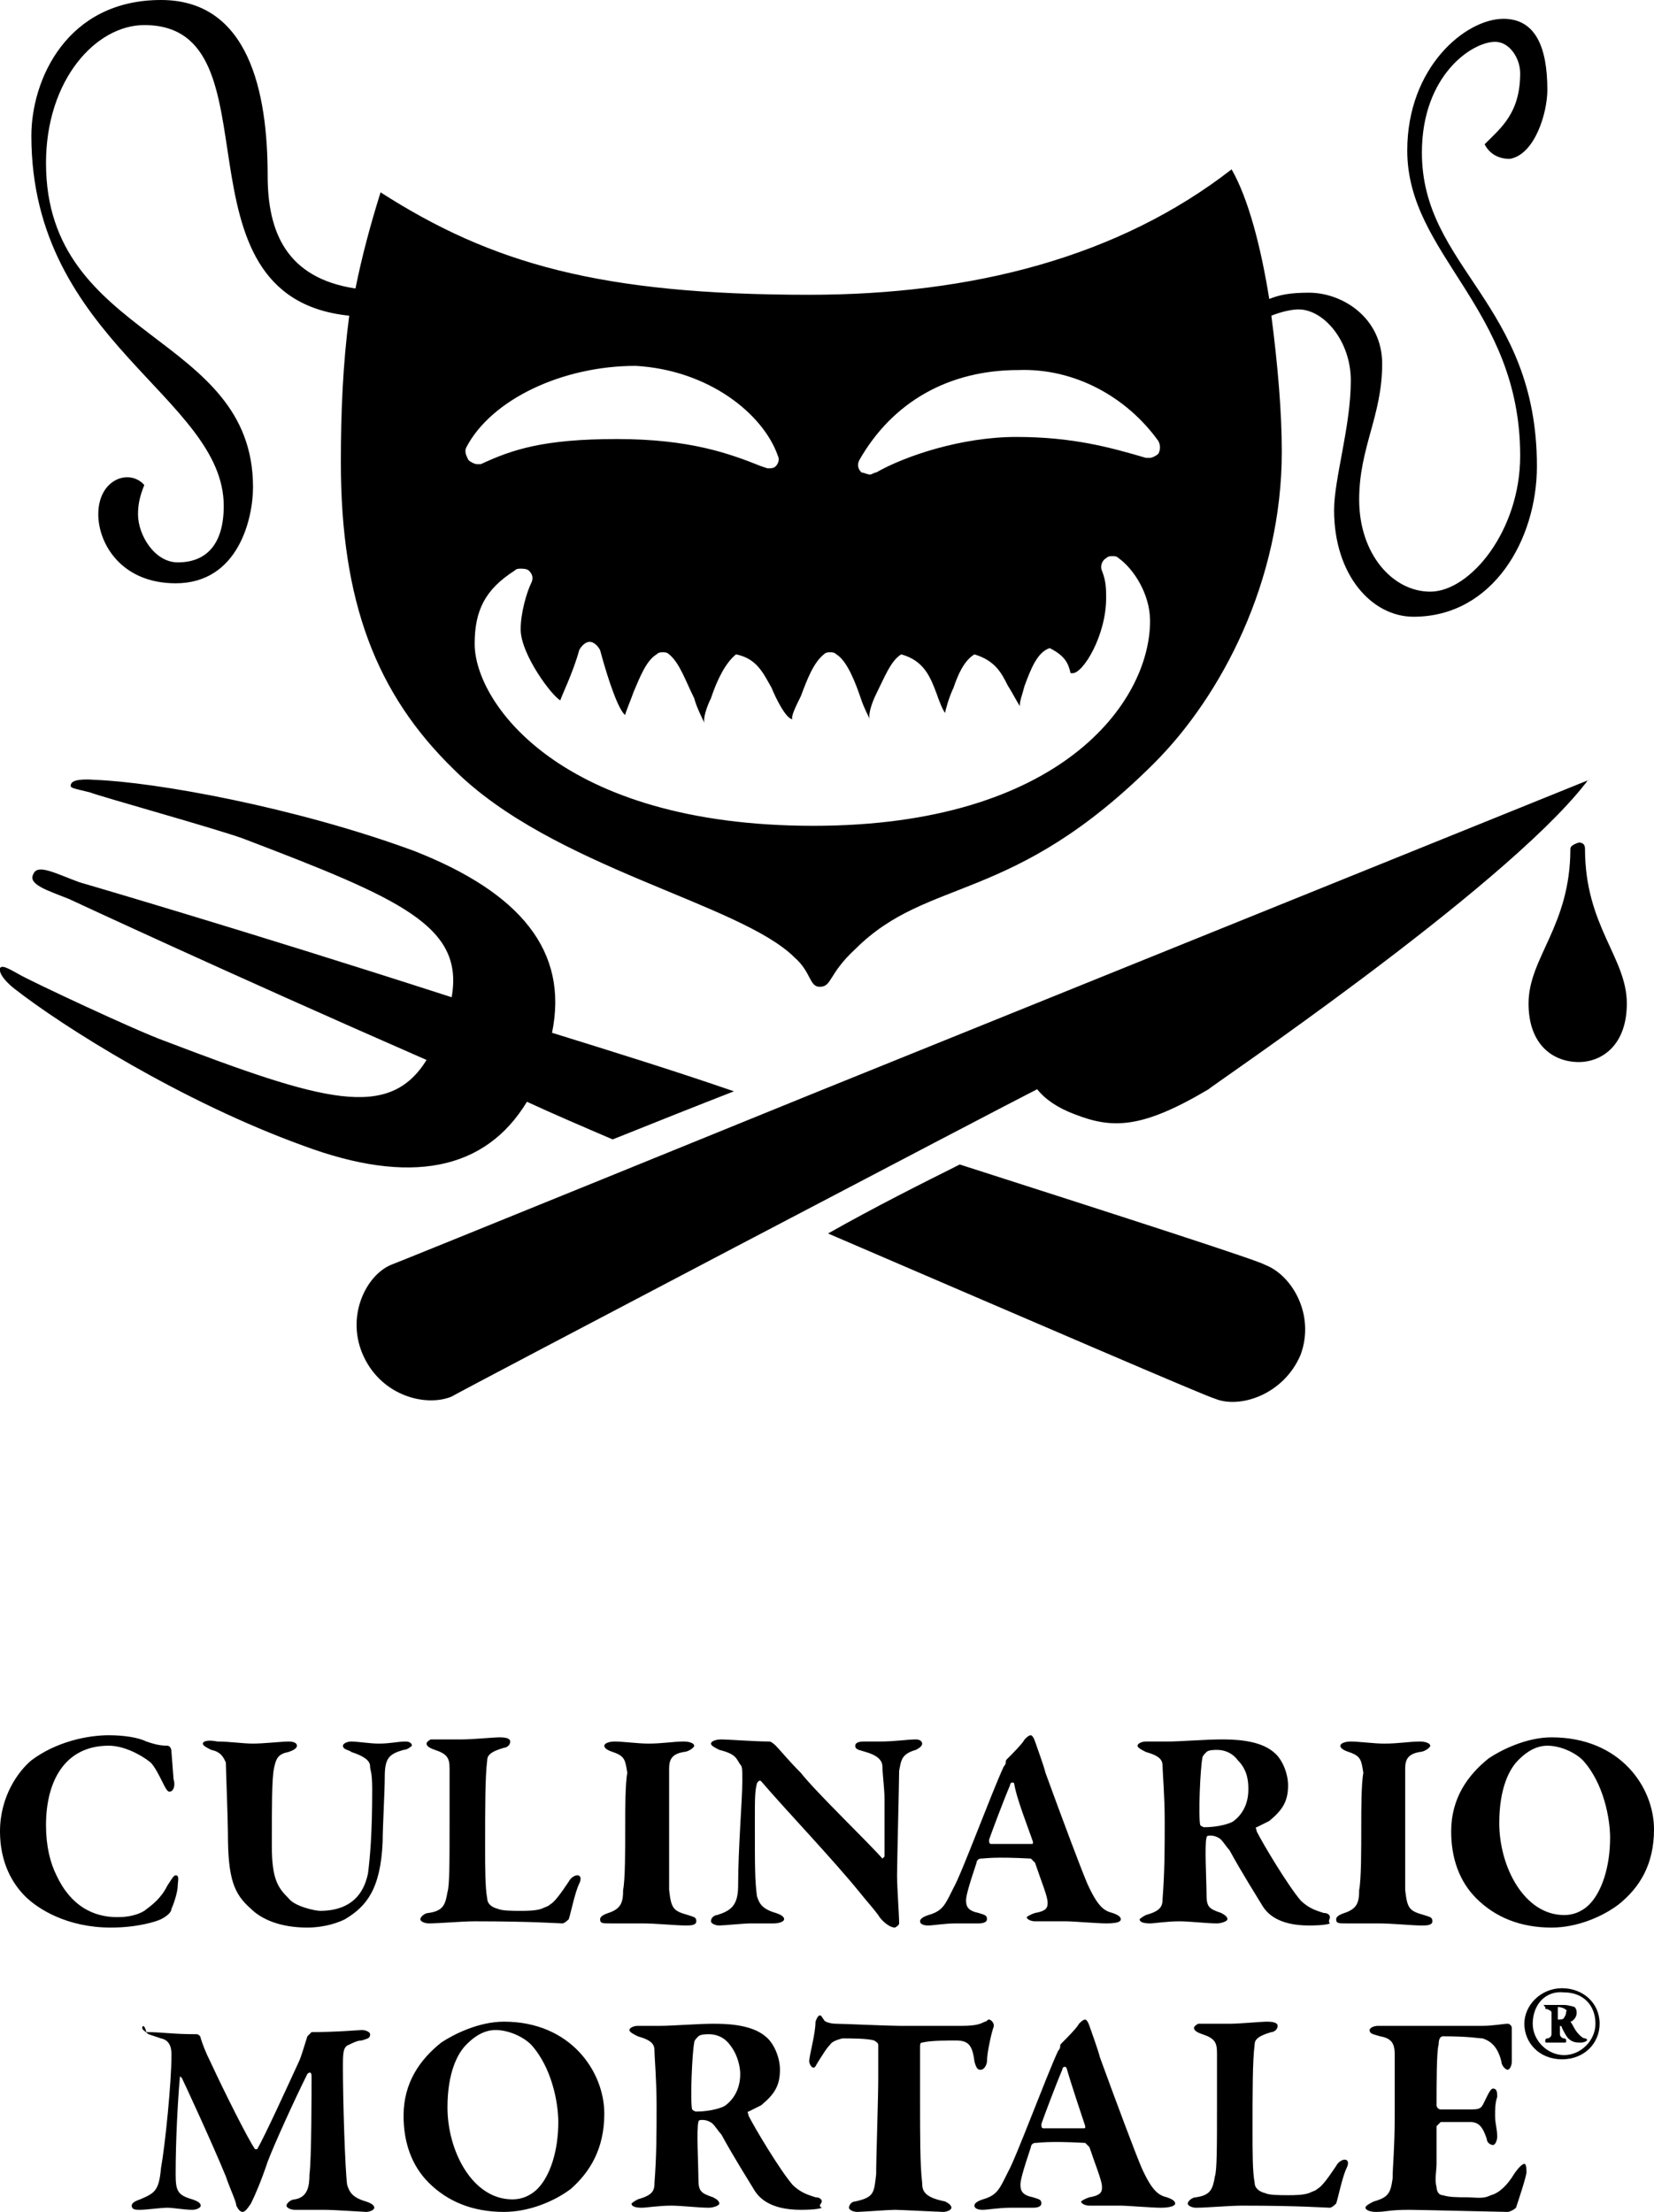 <svg xmlns="http://www.w3.org/2000/svg" viewBox="0 0 79.1 105.8"><path class="st0" d="M5.2 83c-1 0-2.5.3-3.7 1.2-.6.5-1.5 1.7-1.5 3.4 0 1.5.6 2.5 1.2 3.1.6.6 2 1.5 4.1 1.5 1.3 0 2.2-.3 2.4-.4.2-.1.5-.3.5-.5.1-.2.3-.8.3-1.1 0-.2.1-.5-.1-.5-.1 0-.2.2-.4.5-.3.6-.7.9-1.1 1.2-.5.3-1.1.3-1.3.3-1.1 0-2.2-.5-2.9-2-.3-.6-.5-1.4-.5-2.4 0-2.1.9-3.8 3-3.8.7 0 1.5.4 2 .8.2.2.4.6.6 1 .1.2.2.4.3.4.2 0 .3-.3.2-.6l-.1-1.3c0-.2-.1-.3-.2-.3-.4 0-.7-.1-1-.2-.4-.2-1.1-.3-1.8-.3m4.5.4c0 .1.2.2.4.3.5.1.6.4.7.6 0 .2.1 2.8.1 3.4 0 2.2.3 2.9 1.1 3.6.5.5 1.4.9 2.7.9.5 0 1.2-.1 1.8-.4 1-.6 1.7-1.4 1.8-3.7 0-.7.1-2.4.1-3.1 0-.9.2-1.1.9-1.3.2 0 .4-.2.4-.2 0-.1-.1-.2-.3-.2-.4 0-.7.1-1.3.1-.4 0-1-.1-1.3-.1-.2 0-.4.1-.4.2 0 .2.3.2.4.3.6.2.9.4.9.7 0 .2.1.2.1 1.1 0 2.1-.1 3.2-.2 4-.3 1.5-1.4 1.8-2.3 1.8-.2 0-1.2-.2-1.5-.6-.5-.5-.8-.9-.8-2.5 0-1.9 0-3.2.1-3.7s.2-.7.7-.8c.3-.1.4-.2.4-.3 0-.1-.1-.2-.4-.2-.3 0-1.2.1-1.7.1s-1.1-.1-1.7-.1c-.5-.1-.7 0-.7.1m10.7 0c0 .1.1.2.4.3.6.2.7.4.7.9v2.5c0 2 0 3.1-.1 3.4-.1.6-.2.9-.9 1-.2 0-.4.2-.4.3 0 .1.2.2.4.2.5 0 1.6-.1 2.2-.1 2.8 0 4 .1 4.2.1.1 0 .3-.2.3-.2.1-.3.3-1.3.5-1.7.1-.2.1-.4-.1-.4-.1 0-.3.1-.4.3-.4.6-.7 1-.9 1.1-.1.1-.2.1-.4.2-.3.1-.7.1-1 .1-.4 0-.9 0-1.1-.1 0 0-.5-.1-.5-.5-.1-.5-.1-1.5-.1-2.4 0-2 0-3.4.1-4.2 0-.2.1-.4.8-.6.1 0 .3-.1.3-.3 0-.1-.1-.2-.5-.2-.3 0-1.3.1-1.8.1h-1.5s-.2.1-.2.2m9.5 3.9c0 1.2 0 2.6-.1 3.1 0 .6-.1.9-.7 1.1-.3.1-.4.2-.4.3 0 .2.1.2.5.2h1.5c.7 0 1.6.1 2.1.1.2 0 .5 0 .5-.2s-.1-.2-.4-.3c-.7-.2-.8-.3-.9-1.2v-3-2.8c0-.4.1-.7.7-.8.2 0 .5-.2.5-.3 0-.1-.2-.2-.5-.2-.5 0-1 .1-1.7.1-.5 0-1.2-.1-1.6-.1-.3 0-.5.1-.5.2s.1.2.4.3c.6.2.6.4.7 1-.1.5-.1 1.8-.1 2.5m4.1-3.9c0 .1.2.2.4.3.8.2.8.4 1 .7.1.1.1.2.1.8 0 .9-.2 3.2-.2 5 0 1-.4 1.2-1 1.4-.1 0-.3.1-.3.3 0 .1.2.2.4.2s1.2-.1 1.5-.1H37c.3 0 .5-.1.5-.2s-.1-.2-.4-.3c-.7-.2-.8-.5-.9-.8-.1-.8-.1-1.3-.1-3.6 0-1.1 0-1.4.1-1.8 0 0 .1-.2.2-.1 1.2 1.4 3.4 3.7 4.7 5.3.4.5.6.7.9 1.1.1.2.5.6.8.6 0 0 .2-.1.2-.2 0-.4-.1-1.7-.1-2.3 0-.6.1-4.5.1-5 .1-.5.1-.8.8-1 .2-.1.3-.2.3-.3 0-.1-.1-.2-.3-.2-.4 0-1 .1-1.7.1h-.8c-.3 0-.4.1-.4.2 0 .2.2.2.5.3.7.2.8.5.8.7 0 .3.1 1.1.1 1.5v2.8l-.1.1c-.6-.7-3.2-3.2-3.9-4.1-.6-.6-1-1.1-1.2-1.3 0 0-.2-.2-.3-.2-.7 0-2-.1-2.3-.1-.3 0-.5.1-.5.2m15.4 4.7c0 .1 0 .1-.1.1h-1.9c-.1 0-.1-.1-.1-.2.1-.3.7-1.9 1-2.6 0-.1.1-.2.2-.1.1.7.7 2.2.9 2.8m4.2 3.7c0-.1-.1-.2-.4-.3-.4-.1-.7-.3-1.2-1.4-.3-.7-1.2-3.1-2-5.3-.1-.4-.4-1.2-.5-1.5-.1-.3-.2-.3-.2-.3-.1 0-.2.1-.3.2-.1.2-.6.7-.8.9-.1.1-.1.1-.1.2s-.1.2-.1.2c-.6 1.3-2 5.1-2.4 5.8-.4.8-.5 1.1-1.2 1.3-.3.1-.4.2-.4.3 0 .1.1.2.4.2.2 0 .8-.1 1.3-.1h1.1c.3 0 .4-.1.4-.2 0-.2-.1-.2-.4-.3-.5-.1-.6-.3-.6-.6 0-.2.1-.6.5-1.8 0-.1.1-.2.2-.2.2 0 .6-.1 2.4 0l.2.2c.3.9.6 1.6.6 1.9 0 .2 0 .4-.6.5-.3.1-.4.2-.4.2 0 .1.2.2.4.2H51c.3 0 1.5.1 1.9.1.6 0 .7-.1.7-.2m6.1-6.2c0 .7-.3 1.2-.7 1.5-.1.1-.7.3-1.4.3-.1 0-.2-.1-.2-.1-.1-.4 0-2.7.1-3.2 0-.1.1-.2.2-.3.1-.1.4-.1.5-.1.3 0 .7.1 1 .5.5.5.5 1.1.5 1.4m3.9 6.1c0-.1-.1-.2-.3-.2-.3-.1-.7-.2-1.1-.6-.6-.7-1.8-2.7-2.1-3.3 0-.1-.1-.2 0-.2l.6-.3c.6-.5.9-.9.9-1.7 0-.6-.3-1.3-.7-1.6-.7-.6-2-.6-2.5-.6-.7 0-2 .1-2.5.1h-1.1c-.2 0-.4.1-.4.2s.2.2.4.3c.7.2.8.4.8.7 0 .3.1 1.4.1 2.6 0 1.3 0 2.4-.1 3.7 0 .4-.1.6-.8.8-.2.1-.3.2-.3.2 0 .1.1.2.5.2.2 0 .8-.1 1.4-.1.5 0 1.3.1 1.8.1.2 0 .5-.1.5-.2s-.1-.2-.3-.3c-.6-.2-.7-.3-.7-.9 0-.6-.1-2.4 0-2.7 0-.1.1-.1.2-.1.2 0 .4.1.5.2.1.1.3.4.4.5.6 1.1 1.3 2.2 1.6 2.7.2.3.7.9 2.2.9.1 0 .8 0 1-.1-.1-.1 0-.2 0-.3m1.5-4.4c0 1.2 0 2.6-.1 3.1 0 .6-.1.9-.7 1.1-.3.1-.4.2-.4.3 0 .2.1.2.5.2h1.5c.7 0 1.6.1 2.1.1.2 0 .5 0 .5-.2s-.1-.2-.4-.3c-.7-.2-.8-.3-.9-1.2v-3-2.8c0-.4.1-.7.7-.8.2 0 .5-.2.5-.3 0-.1-.2-.2-.5-.2-.5 0-1 .1-1.7.1-.5 0-1.2-.1-1.6-.1-.3 0-.5.1-.5.2s.1.2.4.3c.6.2.6.4.7 1-.1.5-.1 1.8-.1 2.5m11.9.6c0 1.4-.4 2.6-1 3.2-.2.2-.6.5-1.2.5-1.9 0-3.1-2.3-3.1-4.4 0-1.7.5-2.6.9-3 .2-.2.7-.7 1.4-.7.6 0 1.3.3 1.7.7 1 1.1 1.3 2.8 1.3 3.7m2.1-.4c0-2-1.6-4.4-4.9-4.4-1.2 0-2.4.6-3 1-1 .8-1.8 1.9-1.8 3.5 0 1.3.4 2.4 1.2 3.2.9.9 2.1 1.4 3.6 1.4 1.2 0 2.4-.5 3.2-1.1 1-.8 1.7-1.9 1.7-3.6M6.8 97c0 .1.2.2.3.3l.6.2c.5.1.5.6.5.8 0 1.3-.3 4.3-.5 5.4-.1 1.1-.3 1.2-1 1.5-.3.1-.4.2-.4.3 0 .2.2.2.4.2.3 0 1-.1 1.3-.1.3 0 .8.1 1.2.1.2 0 .4-.1.4-.2s-.1-.2-.4-.3c-.7-.2-.8-.4-.8-1.2 0-1.6.1-3.5.2-4.6 0-.1 0-.1.1 0 .1.2 1.4 3 2.1 4.7.2.6.5 1.2.5 1.4.1.2.2.3.3.3.1 0 .2-.1.4-.4.2-.4.5-1.1.8-2 .3-.8 1.3-3 1.9-4.2.1-.1.2-.1.2.1 0 .7 0 4-.1 4.7 0 .6-.1 1.1-.7 1.2-.2 0-.4.2-.4.3 0 .1.2.2.4.2h1.4c.5 0 1.9.1 2 .1.2 0 .4-.1.4-.2s-.1-.2-.4-.3c-.7-.2-.8-.5-.9-.8-.1-.8-.2-4-.2-5.6 0-.7 0-1 .3-1.1.2-.1.4-.2.6-.2.3-.1.4-.1.4-.3 0-.1-.2-.2-.4-.2-.1 0-1.2.1-2.4.1l-.2.2c-.1.3-.3 1-.4 1.2-.6 1.3-1.6 3.5-2 4.2h-.1c-.3-.4-1.5-2.8-2.1-4.1-.3-.6-.4-.9-.5-1.2 0-.1-.1-.2-.2-.2-1.2 0-1.6-.1-2.4-.1-.1-.4-.2-.3-.2-.2m19.9 4.5c0 1.4-.4 2.6-1 3.2-.2.2-.6.5-1.2.5-1.9 0-3.1-2.3-3.1-4.4 0-1.7.5-2.6.9-3 .2-.2.7-.7 1.4-.7.6 0 1.3.3 1.7.7 1 1.1 1.3 2.8 1.3 3.7m2.2-.4c0-2-1.6-4.4-4.8-4.4-1.2 0-2.4.6-3 1-1 .8-1.8 1.9-1.8 3.5 0 1.3.4 2.4 1.2 3.2.9.9 2.1 1.4 3.6 1.4 1.2 0 2.4-.5 3.2-1.1.9-.8 1.6-1.9 1.6-3.6m6.5-1.9c0 .7-.3 1.2-.7 1.5-.1.1-.7.3-1.4.3-.1 0-.2-.1-.2-.1-.1-.4 0-2.7.1-3.2 0-.1.1-.2.2-.3.1-.1.4-.1.5-.1.3 0 .7.1 1 .5.4.5.5 1.1.5 1.4m3.9 6.1c0-.1-.1-.2-.3-.2-.3-.1-.7-.2-1.1-.6-.6-.7-1.8-2.7-2.1-3.3 0-.1-.1-.2 0-.2l.6-.3c.6-.5.9-.9.9-1.7 0-.6-.3-1.3-.7-1.6-.7-.6-2-.6-2.5-.6-.7 0-2 .1-2.5.1h-1.1c-.2 0-.4.1-.4.2s.2.2.4.3c.7.2.8.4.8.7 0 .3.1 1.4.1 2.6 0 1.3 0 2.4-.1 3.7 0 .4-.1.6-.8.8-.2.1-.3.2-.3.2 0 .1.1.2.5.2.2 0 .8-.1 1.4-.1.5 0 1.3.1 1.8.1.2 0 .5-.1.5-.2s-.1-.2-.3-.3c-.6-.2-.7-.3-.7-.9 0-.6-.1-2.4 0-2.7 0-.1.1-.1.2-.1.2 0 .4.1.5.2.1.1.3.4.4.5.6 1.1 1.3 2.2 1.6 2.7.2.3.7.9 2.2.9.1 0 .8 0 1-.1-.2-.1 0-.2 0-.3m3.7-8.4c-.5 0-2.7-.1-3-.1-.3 0-.6-.1-.6-.2-.1-.1-.1-.2-.2-.2s-.2.3-.2.3c0 .6-.3 1.6-.3 1.9 0 .1.1.3.2.3s.1-.1.3-.4c.2-.3.3-.5.5-.7.1-.2.6-.3.6-.3.3 0 1.2 0 1.5.1 0 0 .2.1.2.2v1.6c0 1-.1 3.8-.1 4.6-.1.9-.1 1.1-1 1.3-.2 0-.3.2-.3.3 0 .1.2.2.4.2s1.5-.1 1.8-.1c.2 0 2.2.1 2.3.1.2 0 .4-.1.4-.2s-.1-.2-.3-.3c-1-.2-1.1-.5-1.1-.9-.1-.8-.1-2.3-.1-3.9v-2.6c0-.1 0-.2.1-.2.4-.1 1.2-.1 1.6-.1.6 0 .8.2.9 1 .1.4.2.4.3.4.2 0 .3-.3.3-.4 0-.4.2-1.3.3-1.6.1-.2-.1-.4-.2-.4s-.1.1-.2.1c-.2.1-.4.2-1.1.2h-3m8.9 4.8c0 .1 0 .1-.1.1h-1.9c-.1 0-.1-.1-.1-.2.1-.3.7-1.9 1-2.6 0-.1.1-.2.2-.1.2.7.7 2.2.9 2.8m4.3 3.7c0-.1-.1-.2-.4-.3-.4-.1-.7-.3-1.2-1.4-.3-.7-1.2-3.1-2-5.3-.1-.4-.4-1.2-.5-1.5-.1-.3-.2-.3-.2-.3-.1 0-.2.1-.3.2-.1.2-.6.7-.8.9-.1.1-.1.1-.1.2s-.1.2-.1.2c-.6 1.3-2 5.1-2.4 5.8-.4.8-.5 1.1-1.2 1.3-.3.1-.4.2-.4.3 0 .1.1.2.4.2.2 0 .8-.1 1.3-.1h1.1c.3 0 .4-.1.4-.2 0-.2-.1-.2-.4-.3-.5-.1-.6-.3-.6-.6 0-.2.1-.6.5-1.8 0-.1.1-.2.2-.2.2 0 .6-.1 2.4 0l.2.2c.3.9.6 1.6.6 1.9 0 .2 0 .4-.6.5-.3.1-.4.2-.4.2 0 .1.2.2.4.2h1.5c.3 0 1.5.1 1.9.1.5 0 .7-.1.7-.2m.9-8.4c0 .1.1.2.4.3.6.2.7.4.7.9v2.5c0 2 0 3.1-.1 3.4-.1.6-.2.9-.9 1-.2 0-.4.2-.4.3 0 .1.2.2.4.2.5 0 1.6-.1 2.2-.1 2.8 0 4 .1 4.2.1.1 0 .3-.2.3-.2.1-.3.3-1.3.5-1.7.1-.2.1-.4-.1-.4-.1 0-.3.1-.4.3-.4.6-.7 1-.9 1.1-.1.1-.2.1-.4.2-.3.1-.7.1-1 .1-.4 0-.9 0-1.1-.1 0 0-.5-.1-.5-.5-.1-.5-.1-1.5-.1-2.4 0-2 0-3.4.1-4.2 0-.2.1-.4.8-.6.1 0 .3-.1.3-.3 0-.1-.1-.2-.5-.2-.3 0-1.3.1-1.8.1h-1.5s-.2.1-.2.2m11.5-.1h-2.7c-.2 0-.4.1-.4.2 0 .2.2.2.5.3.6.1.7.4.7.9v2.8c0 1.7-.1 2.5-.1 3.1-.1.7-.2.9-.9 1.1-.2.1-.4.2-.4.3 0 .1.2.2.5.2.5 0 .6-.1 1.6-.1.4 0 4.5.1 4.7.1.1 0 .3-.1.4-.2.1-.3.5-1.5.5-1.7 0-.1 0-.4-.1-.4s-.3.2-.5.5c-.3.5-.7.9-1.1 1-.4.2-.7.1-1.2.1-.4 0-.8 0-1.1-.1-.2 0-.3-.2-.3-.4-.1-.3 0-.8 0-1.1v-1.8l.2-.2h1.4c.4 0 .6.2.8.8 0 .2.2.3.3.3.1 0 .2-.2.2-.4 0-.4-.1-.6-.1-1 0-.3 0-.6.1-.9 0-.2 0-.4-.2-.4-.1 0-.2.2-.3.4-.3.6-.2.6-1 .6h-1.2c-.1 0-.2-.1-.2-.2 0-1 0-2.6.1-2.9 0-.3.1-.4.2-.4 1.3 0 1.7.1 1.9.1.3.1.7.3.9 1.1 0 .2.2.4.3.4.1 0 .2-.2.2-.4V97c0-.1-.1-.2-.2-.2-.2 0-.7.1-1.2.1h-2.3zm6.5-56.3c0 3.7-2 5.2-2 7.4 0 2 1.2 2.8 2.4 2.8 1.1 0 2.3-.8 2.3-2.8 0-2.2-2-3.7-2-7.4 0-.2-.1-.3-.3-.3-.3.1-.4.2-.4.3M45.9 55.7c-1.8.9-4 2-6.3 3.3 10 4.3 18.1 7.8 18.5 7.9 1.2.5 3.3-.2 4.1-2.1.7-1.9-.4-3.8-1.7-4.3-.3-.2-6.5-2.2-14.6-4.8M3.3 43s7.5 3.5 17.1 7.7c-1.8 2.9-4.9 2-12.5-.9-1.4-.5-6.5-2.9-7-3.2-.7-.4-.8-.4-.9-.3-.1.4.7 1 .7 1 2.3 1.8 8 5.4 13.8 7.5 5.1 1.9 8.7 1.2 10.7-2.1 1.3.6 2.7 1.2 4.1 1.8 2-.8 4-1.6 5.8-2.3-2.9-1-5.8-1.9-8.7-2.8.8-3.9-1.5-6.7-6.6-8.7-5.7-2.1-12.4-3.3-15.3-3.4 0 0-1-.1-1.1.2-.1.2.1.2.9.4.5.2 5.9 1.7 7.3 2.2 7.6 2.9 10.6 4.2 10 7.6-9.9-3.2-17.8-5.5-17.8-5.5-1.1-.4-2-.9-2.2-.4-.3.5.7.8 1.7 1.2m52.1-21.9c.1.2.1.4 0 .6-.1.1-.3.2-.4.2h-.2c-1.7-.5-3.5-1-6.2-1-2.6 0-5.3.9-6.7 1.7-.1 0-.2.1-.3.1-.1 0-.3-.1-.4-.1-.2-.2-.2-.4-.1-.6 1.6-2.8 4.3-4.3 7.6-4.3 2.7-.1 5.2 1.3 6.7 3.4M41.2 33.5c.1.3.3.7.4.9-.1-.2.1-.8.3-1.2.4-.8.7-1.6 1.2-1.9 1.1.3 1.4 1.1 1.7 1.9.1.3.3.8.4.9 0-.1.2-.8.4-1.2.2-.6.5-1.3 1-1.6 1 .3 1.3.9 1.6 1.5.2.3.5.9.6 1-.1-.1.1-.6.2-1 .3-.8.6-1.6 1.2-1.8.8.4.9.8 1 1.2h.1c.5 0 1.6-1.8 1.6-3.6 0-.4 0-.8-.2-1.3-.1-.2 0-.5.2-.6.1-.1.2-.1.3-.1.1 0 .2 0 .3.1.7.5 1.5 1.7 1.5 3 0 3.9-4.3 9.8-16.1 9.8-12.1 0-16.2-5.9-16.2-8.7 0-1.6.5-2.6 1.9-3.5.1-.1.2-.1.3-.1.1 0 .3 0 .4.1.2.2.2.4.1.6-.2.4-.5 1.4-.5 2.2 0 1.2 1.5 3.2 1.9 3.4 0-.1.6-1.3.9-2.4.1-.2.3-.4.5-.4s.4.2.5.4c.4 1.5.9 2.9 1.2 3.1 0-.1.3-.8.4-1.1.3-.7.6-1.5 1.1-1.8.1-.1.2-.1.3-.1.1 0 .2 0 .3.1.5.4.8 1.3 1.2 2.1.1.4.4 1 .5 1.2-.1-.2.1-.8.3-1.2.3-.9.7-1.7 1.2-2.1 1 .2 1.3.9 1.7 1.6.2.5.7 1.5 1 1.5-.1-.1.2-.7.4-1.1.3-.8.6-1.6 1.1-2 .1-.1.2-.1.3-.1.1 0 .2 0 .3.1.5.3.9 1.3 1.2 2.2m-4-11.7c.1.2 0 .4-.1.5-.1.1-.2.1-.4.1l-.3-.1c-1.5-.6-3.4-1.3-6.9-1.3-3.5 0-5 .5-6.5 1.2h-.2c-.1 0-.3-.1-.4-.2-.1-.2-.2-.4-.1-.6 1.2-2.3 4.6-3.9 8.1-3.9 3.5.2 6.1 2.3 6.8 4.3M74 4.3c0-2.1-.6-3.4-2.1-3.4-1.8 0-4.6 2.3-4.6 6.3 0 5 5.4 7.5 5.4 14.6 0 3.6-2.4 6.5-4.3 6.5-1.8 0-3.4-1.8-3.4-4.4 0-2.5 1.1-4 1.1-6.5 0-2.2-1.9-3.4-3.5-3.4-.9 0-1.4.1-1.9.3-.4-2.5-1-4.8-1.8-6.2-5.4 4.2-12.4 6-20.2 6-10 0-15.2-1.5-20.5-4.9-.5 1.6-.9 3.1-1.2 4.6-3.3-.5-4.2-2.7-4.2-5.4 0-4-.9-8.4-5.1-8.4-4.5 0-6.2 3.8-6.2 6.5 0 9.8 9.2 12.5 9.2 17.7 0 1.8-.8 2.7-2.2 2.7-1.1 0-1.9-1.3-1.9-2.3 0-.5.1-.9.3-1.4-.7-.8-2.2-.3-2.2 1.4 0 1.4 1.1 3.3 3.7 3.3 3 0 3.7-3.1 3.7-4.6 0-7.4-9.9-7-9.9-15.5 0-4 2.4-6.6 4.7-6.6 6.6 0 1 13 9.8 13.9-.3 2.3-.4 4.6-.4 7 0 6.7 1.7 11.1 5.4 14.7 4.7 4.7 13.7 6.4 16.3 9 .8.7.7 1.4 1.2 1.4.6 0 .4-.6 1.7-1.8 3.5-3.5 7.5-2.1 14.3-8.9 3.2-3.2 6.1-8.7 6.1-14.9 0-1.9-.2-4.2-.5-6.5.5-.2 1-.3 1.3-.3 1.2 0 2.5 1.5 2.5 3.4 0 2.2-.8 4.7-.8 6.2 0 3.1 1.8 5.1 3.8 5.1 3.8 0 5.9-3.7 5.9-7.2 0-7.8-5.5-9.5-5.5-15C68 3.6 70.4 2 71.5 2c.7 0 1.2.8 1.2 1.5 0 1.9-.9 2.6-1.7 3.4.2.4.6.7 1.2.7 1.2-.2 1.8-2.2 1.8-3.3m1.8 33.2c.1-.1.1-.2.2-.2l-37.1 15S19 60.4 18.7 60.5c-1.2.5-2.2 2.5-1.3 4.4.9 1.9 3 2.4 4.2 1.9.3-.2 26.6-14 28-14.7.4.5 1 .9 1.8 1.2 1.8.7 3.2.7 6.4-1.2-.1 0 14-9.5 18-14.6m-1.9 58.4H74.8c.2 0 .5.1.5.1.1.1.1.2.1.3 0 .2-.2.4-.3.4.1.1.2.4.4.6.1.1.2.2.3.2 0 0 .1 0 .1.1 0 0-.1.1-.3.1-.2 0-.4 0-.6-.2-.1-.1-.2-.3-.3-.5 0-.1-.1-.1-.1-.1v.4c0 .1.1.2.2.2 0 0 .1 0 .1.1s0 .1-.1.1H74c-.1 0-.1 0-.1-.1 0 0 0-.1.1-.1s.2-.1.2-.2v-.5-.5c0-.1 0-.1-.2-.2-.1 0-.1 0-.1-.1-.1-.1-.1-.1 0-.1zm.6.1s0 .1 0 0v.6c.1 0 .3 0 .3-.1 0 0 .1-.1.1-.3.1 0-.1-.2-.4-.2.1 0 .1 0 0 0z"/><path class="st0" d="M76.5 96.8c0 .9-.7 1.7-1.8 1.7s-1.8-.8-1.8-1.7c0-.9.8-1.7 1.8-1.7s1.8.7 1.8 1.7zm-3.2 0c0 .8.7 1.5 1.5 1.5s1.5-.7 1.5-1.5c0-.9-.6-1.5-1.5-1.5-.9-.1-1.5.6-1.5 1.5z"/></svg>